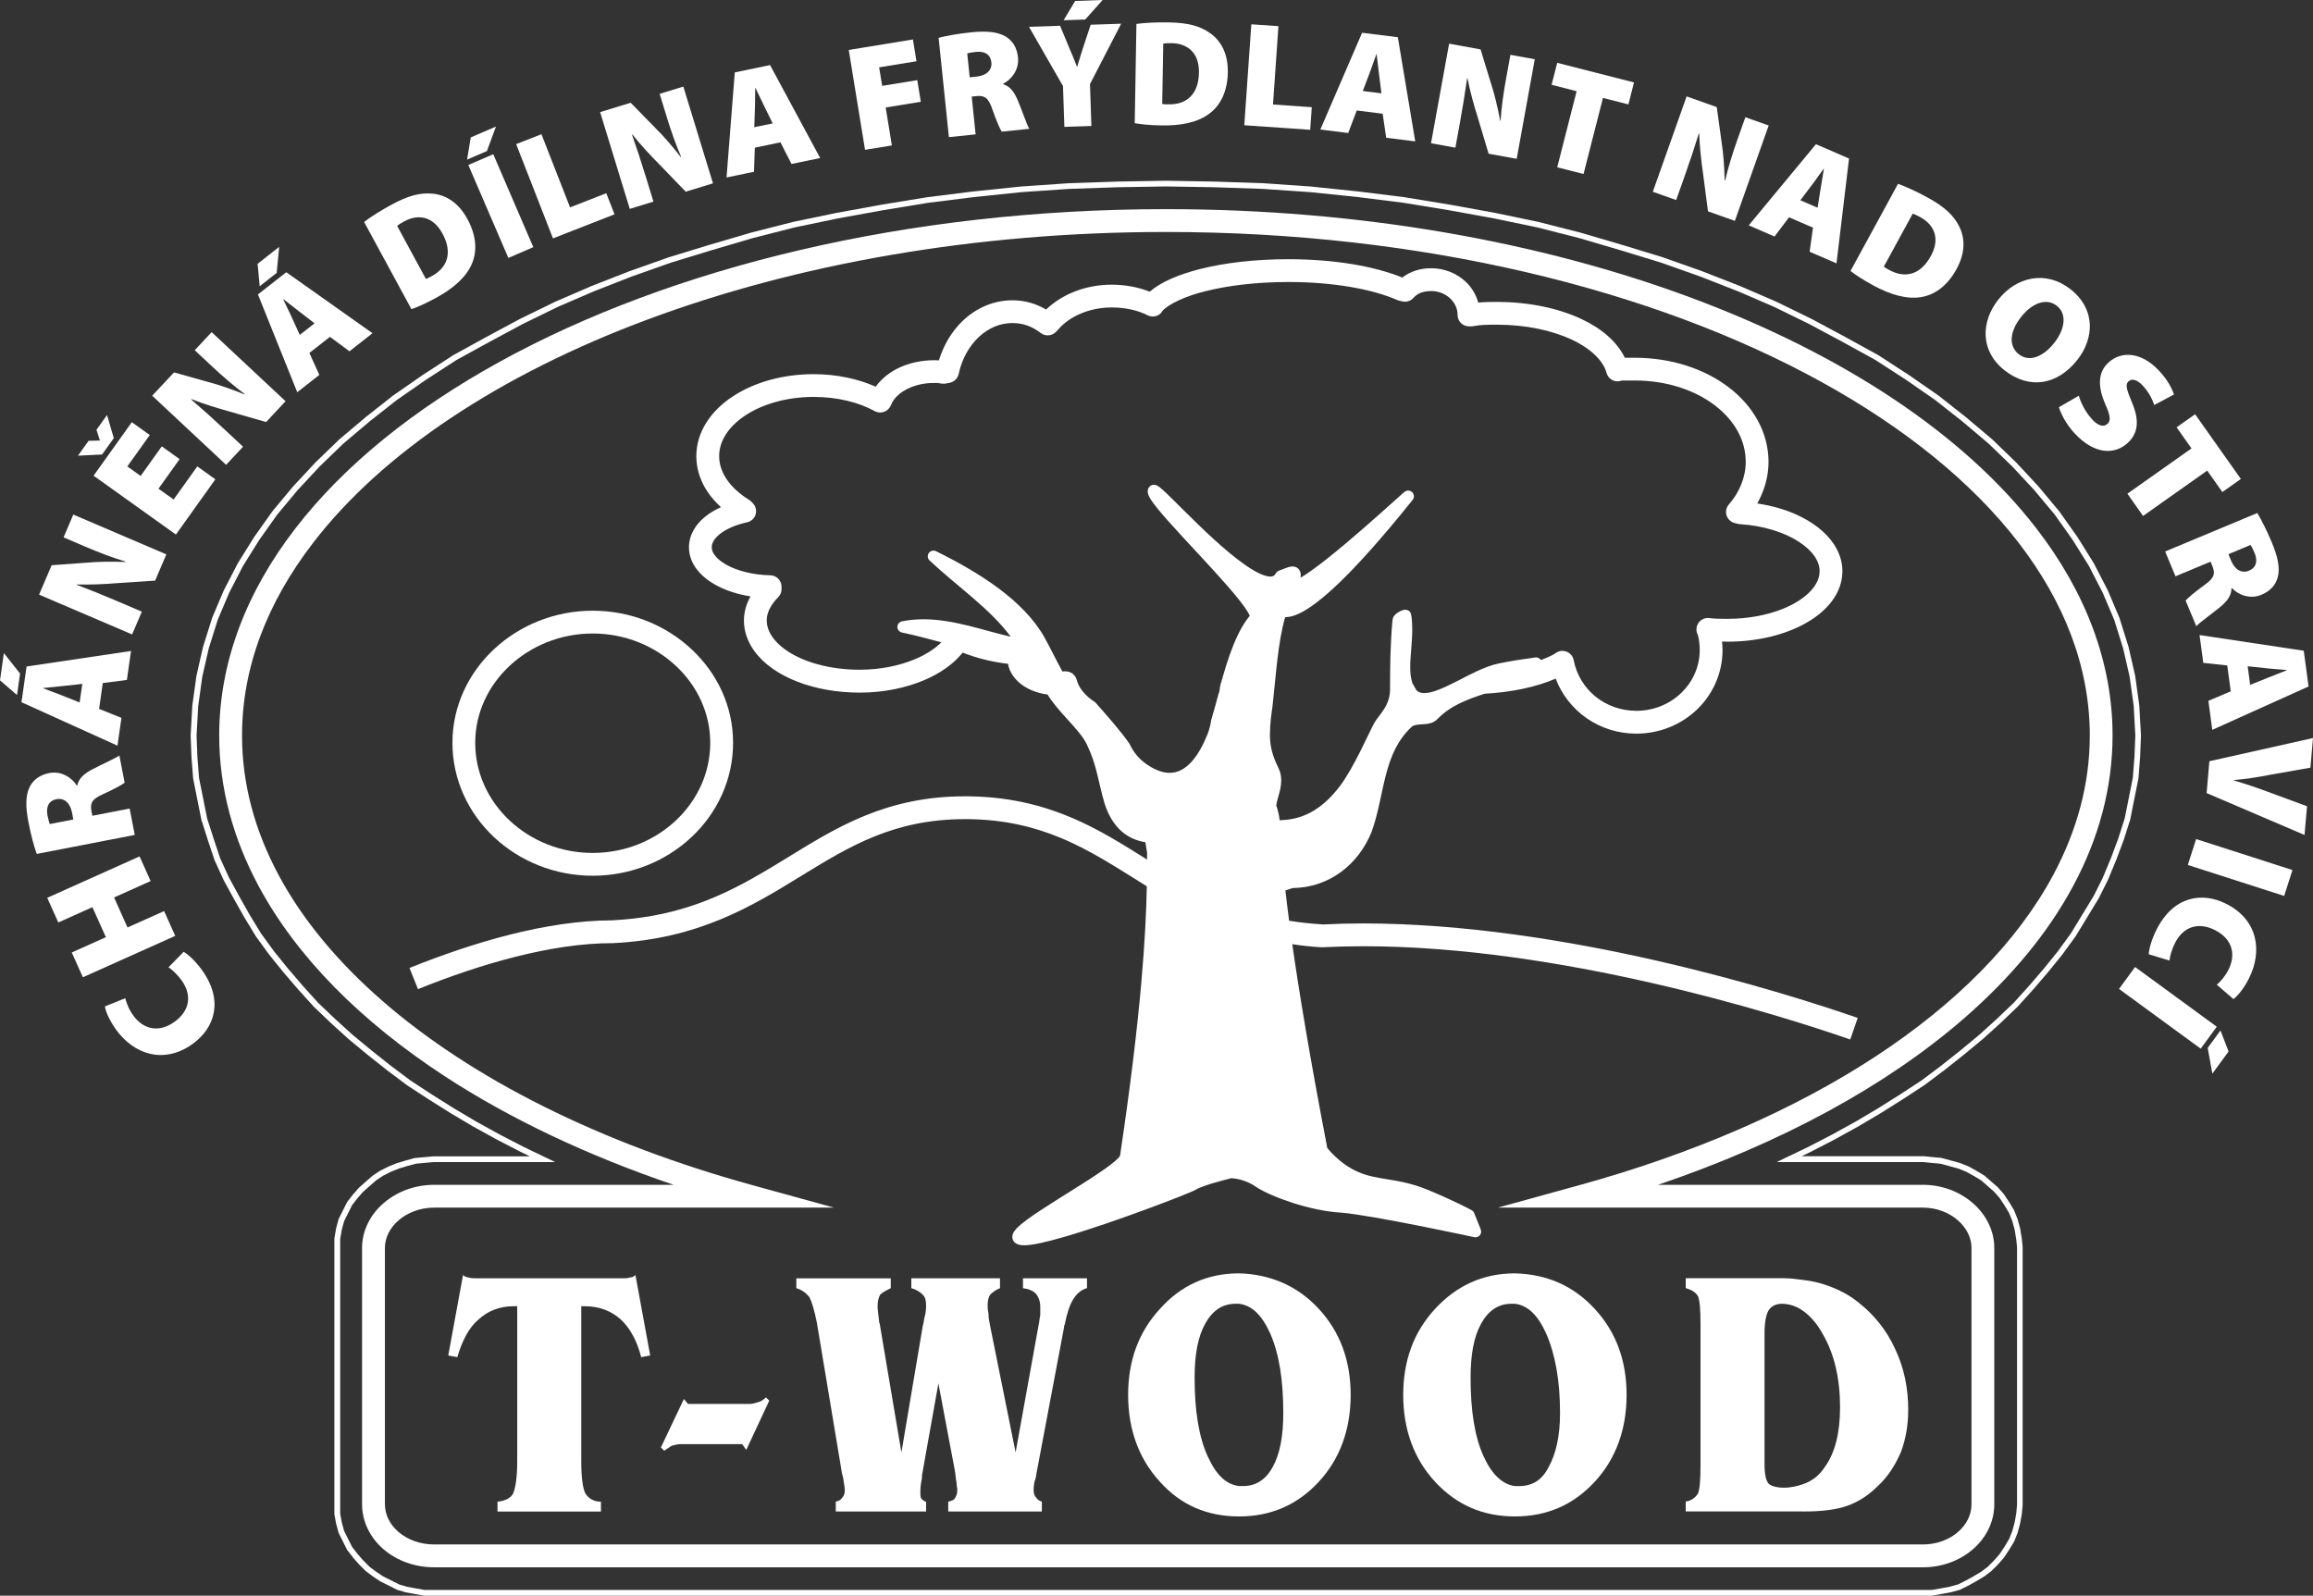 <?xml version="1.0" encoding="UTF-8"?>
<svg id="Vrstva_1" data-name="Vrstva 1" xmlns="http://www.w3.org/2000/svg" viewBox="0 0 942.48 650.18">
  <rect x="0" y="0" width="942.48" height="650.18" fill="#333333" stroke="none"/>
  <defs>
    <style>
      .cls-1 {
        fill: #fff;
      }
    </style>
  </defs>
  <g>
    <path class="cls-1" d="M872.38,299.64l-.68-12.15-1.68-12.14-2.71-11.81-3.71-11.81-4.72-11.14-5.73-11.11-6.73-10.78-7.41-10.43-8.42-10.1-9.08-9.75-9.75-9.41-.03-.02-10.73-9.05-11.08-8.73-12.09-8.39-12.43-8.07-13.43-7.39-13.74-7.37-14.42-7.04-14.77-6.38-15.43-6.04-16.11-5.7-16.43-5.02-17.09-5.02-17.1-4.36-17.77-3.7-18.43-3.35-18.44-3.02-18.77-2.34-19.44-2.02-19.45-1.34-19.78-.67-19.77-.34-19.77.34-19.77.67-19.45,1.34-19.44,2.02-18.77,2.34-18.45,3.02-18.42,3.35-17.77,3.69-17.11,4.36-17.1,5.02-16.42,5.02-16.11,5.7-15.43,6.04-14.76,6.37-14.44,7.05-13.73,7.37-13.43,7.39-12.43,8.07-12.09,8.39-11.08,8.73-10.75,9.07-9.75,9.41-9.08,9.75-8.42,10.1-7.41,10.44-6.73,10.78-5.74,11.11-4.72,11.14-3.71,11.81-2.7,11.81-1.68,12.14-.68,12.15.33,8.77.68,8.79,1.68,8.43,1.69,8.43,2.69,8.44,2.71,8.1,3.72,8.12,4.04,7.4,4.36,7.72,4.72,7.75,5.4,7.43,5.71,7.06,6.05,7.05,6.4,7.07,7.07,6.75,7.05,6.4,7.73,6.39,8.05,6.38,8.07,6.06,8.74,5.71,9.06,5.7,9.06,5.37,9.74,5.37,9.73,5.03,3.79,1.82h-39.45l-3.73.34-3.68.33h-.1s-3.78,1.05-3.78,1.05h0l-3.36,1.01h-.06s-3.39,1.37-3.39,1.37l-.05.02-3.38,1.69-.07.03-3.07,2.05-.06.04-2.73,2.39-2.67,2.35-.06.05-2.4,2.73-.03.02-2.36,3.04-.08.09-1.72,3.45-1.67,3.34-.05.1-1.04,3.79v.06s-.7,4.07-.7,4.07v.1s-.01,3.44-.01,3.44v108.84l.69,3.79v.05s1.03,3.73,1.03,3.73l.03.11,1.73,3.45,1.67,3.34.05.1,2.42,3.11v.03s2.39,2.71,2.39,2.71l.03.03,2.71,2.7.06.06,2.75,2.06.02.02,3.04,2.02.06.05,3.41,1.71,3.34,1.67.09.05,3.44,1.03.06.02,3.75.68,3.68.67.11.02h614.51l3.79-.69,3.68-.68h.05s3.73-1.02,3.73-1.02l.1-.03,3.45-1.73h.02s3.04-1.7,3.04-1.7h.02s3.36-2.03,3.36-2.03l.04-.03,2.72-2.05.07-.05,2.74-2.73.03-.03,2.36-2.71.05-.06,2.05-3.07v-.03s2.04-3.35,2.04-3.35l.05-.09,1.37-3.43.02-.06,1.02-3.75v-.05s.69-3.73.69-3.73v-.06s.36-3.74.36-3.74v-105.23l-.35-3.4v-.04l-.68-4.05v-.06s-1.03-3.74-1.03-3.74l-.02-.07-1.36-3.41-.03-.09-2.06-3.43h-.01s-2.02-3.05-2.02-3.05l-.04-.07-2.4-2.73-.04-.06-2.73-2.39-2.68-2.34-.07-.07-3.44-2.06h-.01s-3.03-1.7-3.03-1.7l-.07-.03-3.41-1.36-.06-.03-3.74-1.02-3.69-1.01-.09-.04-3.79-.34h0l-3.33-.34h-49.89l3.77-1.81h.01s9.73-5.04,9.73-5.04l9.73-5.38,9.06-5.36,9.05-5.7,8.74-5.71,8.07-6.06,8.05-6.38,7.73-6.39,7.07-6.4,7.06-6.75,6.39-7.07,6.05-7.05,5.72-7.06,5.41-7.43,4.71-7.73,4.71-7.74,3.72-7.43,3.37-8.09,3.04-8.08,2.71-8.46,1.68-8.43,1.69-8.43.68-8.79.34-8.76ZM869.74,308.29l-.67,8.61-1.66,8.3-1.66,8.29-2.65,8.28-2.99,7.98-3.32,7.97-3.64,7.28-4.66,7.66-4.66,7.65-5.31,7.3-5.65,6.99-6.01,7-6.31,6.99-6.99,6.66-7,6.34-7.66,6.35-8.01,6.35-7.99,5.99-8.66,5.66-9.01,5.67-9.01,5.34-9.67,5.33-9.67,5.01-12.95,6.22h59.92l3.29.33h0l3.58.33,3.58.98,3.63.99,3.21,1.28,2.94,1.63,3.23,1.94,2.6,2.28,2.61,2.29,2.25,2.55,1.95,2.93,1.94,3.24,1.28,3.2.97,3.56.65,3.93.33,3.25v104.95l-.33,3.57-.65,3.59-.97,3.57-1.28,3.2-1.95,3.24-1.94,2.92-2.27,2.59-2.59,2.59-2.56,1.92-3.27,1.97-2.98,1.65-3.22,1.61-3.51.96-3.64.66-3.57.65H173.03l-3.57-.65-3.62-.66-3.19-.96-3.25-1.63-3.28-1.64-2.93-1.95-2.58-1.94-2.59-2.59-2.3-2.63-2.25-2.89-1.62-3.24-1.62-3.24-.96-3.52-.65-3.53v-111.89l.65-3.86.96-3.51,1.62-3.24,1.62-3.24,2.25-2.9,2.27-2.59,2.62-2.29,2.62-2.3,2.88-1.92,3.24-1.63,3.25-1.3,3.29-.99,3.56-.97,3.59-.33,3.63-.33h49.56l-12.95-6.22-9.67-5.01-9.67-5.33-9-5.34-9.01-5.67-8.66-5.66-7.99-5.99-8.01-6.35-7.67-6.35-7-6.34-6.99-6.66-6.31-6.99-6-7-5.66-6.99-5.31-7.3-4.65-7.64-4.33-7.67-3.99-7.32-3.64-7.93-2.65-7.96-2.66-8.29-1.66-8.29-1.66-8.3-.66-8.61-.33-8.62.66-11.95,1.66-11.95,2.65-11.62,3.65-11.62,4.64-10.95,5.64-10.96,6.65-10.64,7.31-10.31,8.32-9.97,8.99-9.66,9.66-9.32,10.66-9,11-8.67,12-8.33,12.33-7.99,13.34-7.34,13.69-7.35,14.34-7.01,14.68-6.33,15.35-6.01,16.02-5.67,16.37-5,17.04-5.02,17.01-4.34,17.7-3.68,18.37-3.34,18.37-3.01,18.71-2.34,19.37-2.01,19.37-1.32,19.71-.67,19.72-.33,19.72.33,19.71.67,19.37,1.32,19.37,2.01,18.71,2.34,18.37,3.01,18.38,3.34,17.69,3.67,17.01,4.34,17.03,5.01,16.38,5.01,16.01,5.67,15.35,6.01,14.68,6.33,14.33,7.01,13.7,7.34,13.34,7.34,12.34,7.99,12.01,8.33,11,8.67,10.65,8.99,9.66,9.33,9,9.66,8.32,9.97,7.31,10.31,6.65,10.64,5.64,10.96,4.65,10.95,3.64,11.62,2.66,11.62,1.66,11.95.66,11.95-.34,8.62Z"/>
    <path class="cls-1" d="M689.46,121.45c-61.43-22.89-135.2-36.23-214.39-36.23-105.6.01-201.54,23.71-271.46,62.18-34.96,19.25-63.44,42.21-83.27,67.94-19.84,25.7-31.02,54.29-31.02,84.32,0,21.31,5.63,41.93,16,61.26,15.55,29.01,41.69,55.21,75.67,77.46,26.69,17.44,58.27,32.43,93.5,44.39h-97.56c-7.96,0-15.21,2.81-20.55,7.4-5.34,4.57-8.85,11.1-8.85,18.32v104.4c0,7.34,3.5,13.93,8.87,18.48,5.37,4.56,12.61,7.24,20.53,7.25h606.62c7.78,0,14.94-2.71,20.26-7.27,5.31-4.54,8.83-11.11,8.81-18.45v-104.4c0-7.23-3.51-13.74-8.8-18.32-5.29-4.59-12.45-7.41-20.27-7.41h-107.96c50.2-17.03,92.98-40.22,124.81-67.92,18.96-16.5,34.04-34.58,44.4-53.93,10.38-19.33,16.01-39.95,16.01-61.26,0-30.03-11.18-58.62-31.02-84.32-29.77-38.58-78.92-70.98-140.34-93.89ZM836.63,356.52c-14.59,27.23-39.54,52.45-72.57,74.07-33.01,21.59-74.05,39.52-120.59,52.34l-33.14,9.13h173.23c5.56,0,10.61,2.03,14.18,5.14,3.58,3.12,5.6,7.15,5.59,11.29v104.4c0,4.36-2.02,8.33-5.57,11.4-3.55,3.05-8.6,5.02-14.21,5.02H176.95c-5.8,0-10.93-1.99-14.51-5.04-3.59-3.07-5.59-7.03-5.6-11.39v-104.4c0-4.15,2-8.16,5.62-11.28,3.61-3.1,8.74-5.15,14.49-5.14h162.86l-33.15-9.13c-62.05-17.08-114.32-43.29-150.84-75.1-18.26-15.89-32.59-33.15-42.31-51.3-9.73-18.15-14.89-37.19-14.89-56.87,0-27.69,10.23-54.19,29.08-78.64,28.23-36.66,75.95-68.41,136.22-90.85,60.26-22.46,133.01-35.66,211.15-35.65,104.19-.01,198.8,23.47,266.98,61.03,34.1,18.77,61.55,41.03,80.39,65.48,18.84,24.45,29.08,50.95,29.09,78.63,0,19.67-5.17,38.7-14.9,56.86Z"/>
    <path class="cls-1" d="M734.71,615.88c7.36,0,13.39-.67,18.07-2.35,4.68-1.67,8.7-4.35,12.38-8.03,4.02-3.68,7.02-8.36,9.36-13.72,2.02-5.35,3.02-11.04,3.02-17.4,0-8.71-1.67-17.07-5.35-24.77-3.34-7.36-8.36-13.72-14.72-18.74-4.02-3.34-8.7-5.68-13.72-7.35-3.01-1.01-6.02-1.68-9.36-2.02-2.35-.33-5.02-.67-7.7-.67h-39.81v4.02c2.35.67,4.02,1.67,5.02,3.35.68,1.66,1.01,5.34,1.01,11.37v57.54c0,6.03-.33,9.7-1.01,11.38-1.01,1.67-2.68,3.01-5.02,3.34v4.02h47.84ZM720.66,604.51c-1.01-1.01-1.67-3.68-1.67-8.03v-52.86c0-5.02.67-8.03,1.67-9.7,1.01-1.67,3.02-2.68,5.35-2.68,3.02,0,6.03,1.01,8.37,2.68,3.01,2.01,6.02,5.35,8.36,9.7,4.68,8.03,7.03,18.06,7.03,29.78,0,10.38-2.02,18.4-6.03,24.09-2.34,3.68-5.35,6.02-9.36,7.36-2.01.67-4.69,1.33-7.37,1.33-3.01,0-5.35-.66-6.36-1.67Z"/>
    <path class="cls-1" d="M571.77,568.37c0,14.05,4.35,26.1,13.05,35.47,8.69,9.37,19.4,14.05,32.46,14.05s23.75-4.69,32.46-14.05c8.69-9.37,13.05-21.42,13.05-35.47s-4.35-25.76-13.05-35.13c-8.71-9.37-19.4-14.05-32.46-14.39-13.06,0-23.76,5.02-32.46,14.39-8.71,9.37-13.05,21.08-13.05,35.13ZM603.55,539.26c3.01-5.35,7.03-8.03,12.38-8.03h1.34c5.35.67,9.37,4.69,12.71,12.05,3.68,8.36,5.69,19.08,5.69,32.46,0,9.37-1.67,16.73-4.68,22.08-2.69,5.35-6.69,7.7-12.05,7.7h-1.66c-5.02-.67-9.38-4.68-12.72-12.04-3.68-8.03-5.34-18.74-5.34-32.13,0-9.36,1.32-16.73,4.34-22.08Z"/>
    <path class="cls-1" d="M308.77,571.38c-1,.33-2.33.67-3.34.67h-25.09l-1.67-2.01-9.37,19.74,1.34,1.34c1.01-.68,2.01-1.34,3.01-2.01,1.33-.34,2.34-.68,3.67-.68h25.09l1.67,2.35,9.37-20.07-1.34-1.34c-1,1.01-2,1.67-3.35,2.01Z"/>
    <path class="cls-1" d="M256.59,520.53c-.67.33-2.01.33-3.35.33h-58.88c-1.34,0-2.35,0-3.34-.33-.68,0-1.68-.34-2.35-1.01l-6.02,32.79,3.68.68c2.01-6.69,4.69-12.05,8.7-15.39,3.68-3.34,8.36-5.35,14.05-5.35h1.67v63.24c0,6.36-.67,10.7-1.67,13.05-1.01,2-3.35,3.01-6.36,3.34v4.02h42.15v-4.02c-3.01,0-5.02-1.34-6.35-3.34-1.01-2.01-1.67-6.36-1.67-13.05v-63.24h1.67c5.69,0,10.71,2.01,14.38,5.35,3.68,3.34,6.69,8.7,8.36,15.39l3.68-.68-6.02-32.79c-.67.66-1.34,1.01-2.34,1.01Z"/>
    <path class="cls-1" d="M504.85,518.85c-13.05,0-23.76,5.02-32.13,14.39-8.7,9.37-13.04,21.08-13.04,35.13s4.35,26.1,13.04,35.47c8.37,9.37,19.08,14.05,32.13,14.05s23.75-4.69,32.46-14.05c8.69-9.37,13.05-21.42,13.05-35.47s-4.36-25.76-13.05-35.13c-8.7-9.37-19.74-14.05-32.46-14.39ZM518.57,597.81c-3.01,5.36-7.02,7.7-12.05,7.7h-1.67c-5.35-.67-9.37-4.68-12.72-12.04-3.68-8.03-5.36-18.74-5.36-32.13,0-9.36,1.34-16.72,4.36-22.08,3.01-5.35,7.02-8.03,12.38-8.03h1.33c5.35.67,9.37,4.69,12.71,12.05,3.68,8.36,5.35,19.08,5.35,32.46,0,9.37-1.34,16.73-4.35,22.08Z"/>
    <path class="cls-1" d="M416.85,524.88c2.34.33,4.02,1.01,5.35,2.35,1.01,1.34,1.68,3.01,1.68,5.34v3.36c-.35,1.33-.35,2.67-.68,4.01l-9.37,51.86-10.38-51.53c-.34-1.68-.67-3.35-.67-5.02-.34-1.68-.34-2.69-.34-3.34,0-2.01.34-3.35,1.01-4.35,1.01-1.01,2.34-2.01,4.02-2.68v-4.02h-36.14v4.02c2.34.67,3.68,1.67,4.68,2.68,1.01,1.01,1.34,2.35,1.34,4.35,0,1,0,2.67-.67,5.02-.33,1.34-.33,2.35-.68,3.35l-8.7,51.53-8.69-51.53c0-.34,0-.68-.34-1.34-.33-3.01-.67-5.35-.67-6.69,0-2.01.34-3.34,1.01-4.68,1-1.01,2.34-1.67,4.35-2.68v-4.02h-38.48v4.02c2.35.67,4.02,2.01,5.36,3.68,1.01,2.01,2,5.35,3.01,10.37l10.04,60.22c0,.67.34,1.67.67,3.01.34,2.35.67,4.02.67,5.02,0,1.34-.33,2.34-1.01,3.01-.67,1.01-1.34,1.33-2.67,1.67v4.02h36.8v-4.02c-.67,0-1.34-.67-2.01-1.34-.33-.66-.33-1.67-.33-3.01,0-.34,0-2.02.67-5.36v-1l6.69-37.48,6.69,35.47c.33,1.67.33,3.35.67,4.69,0,1.33.34,2.34.34,3.34,0,1.34-.34,2.34-1.01,3.34-.34.68-1.34,1.01-2.68,1.34v4.02h38.14v-4.02c-1.01-.34-1.67-.67-2.34-1.67-.67-.68-1-1.67-1-3.01,0-.33,0-1.68.33-3.34.33-1.01.67-2.01.67-2.68l11.37-60.23c0-.33,0-.66.33-1.34,1.67-8.69,4.35-13.39,9.04-14.72v-4.02h-26.09v4.02h0Z"/>
    <path class="cls-1" d="M241.53,356.83c15.58,0,29.85-5.99,40.24-15.73,10.39-9.73,16.94-23.36,16.94-38.43s-6.57-28.47-16.95-38.15c-10.39-9.71-24.64-15.68-40.23-15.68s-29.84,5.97-40.23,15.68c-10.38,9.68-16.95,23.22-16.94,38.15,0,15.08,6.55,28.7,16.93,38.43,10.39,9.74,24.66,15.73,40.24,15.73ZM207.64,271.31c8.68-8.12,20.69-13.18,33.88-13.18s25.19,5.07,33.88,13.18c8.68,8.12,13.99,19.19,14,31.36,0,12.35-5.33,23.49-14.01,31.65-8.68,8.15-20.68,13.22-33.87,13.22s-25.19-5.06-33.88-13.22c-8.68-8.16-14-19.3-14-31.65,0-12.17,5.31-23.23,14-31.36Z"/>
    <polygon class="cls-1" points="704.45 205.58 704.46 205.57 704.42 205.62 704.45 205.58"/>
    <polygon class="cls-1" points="304.42 212.84 304.42 212.84 304.42 212.85 304.42 212.85 304.42 212.85 304.42 212.84"/>
    <polygon class="cls-1" points="304.42 212.84 304.42 212.84 304.42 212.85 304.42 212.85 304.42 212.85 304.42 212.84"/>
    <polygon class="cls-1" points="704.46 205.57 704.46 205.57 704.45 205.58 704.46 205.57"/>
    <polygon class="cls-1" points="704.46 205.57 704.46 205.57 704.45 205.58 704.46 205.57"/>
    <path class="cls-1" d="M538.78,376.64c-4.78-.27-9.26-.79-13.51-1.48-.61-4.65-1.11-8.74-1.51-12.34l2.92-.97c15.21-.17,26.96-9.87,32.18-22.85l.03-.07c2.78-7.68,3.87-15.7,5.8-23.09,1.92-7.41,4.61-14.08,10.35-19.52l.04-.05c.4-.39.85-.63,1.55-.81,1.03-.27,2.5-.28,4.12-.42.81-.08,1.67-.2,2.58-.52.85-.3,1.75-.83,2.48-1.63h.01c5.2-5.35,11.92-7.86,19.13-10.22,11.11-.62,21.16-2.77,28.94-6.16,5.01,13.2,17.79,22.42,32.87,22.42h.03c9.59,0,18.35-3.74,24.72-9.86,6.34-6.1,10.34-14.63,10.37-24.1h0v-.06s0-.06,0-.06h0c0-1.18-.09-2.33-.21-3.44.75.01,1.52.05,2.25.05h0c12.26-.01,23.5-2.8,32.03-7.63,4.27-2.43,7.88-5.39,10.52-8.92,2.62-3.51,4.25-7.67,4.26-12.13h0v-.03h0v-.02h0v-.02c0-4.06-1.38-7.89-3.64-11.21h0c-3.39-4.97-8.7-8.91-15.12-11.83-4.73-2.14-10.14-3.64-15.94-4.53,2.9-5.15,4.58-10.96,4.59-16.91h0c0-12.23-6.46-23.05-16.34-30.51-9.92-7.5-23.34-11.94-38.15-11.95h-4.07c-3.27-6.75-9.66-12.01-17.67-15.78-9.51-4.45-21.49-6.97-34.48-6.97h0c-2.31,0-4.89.02-7.56.27-.95-3.31-2.73-6.29-5.21-8.58-3.66-3.38-8.63-5.41-13.99-5.41h-.1c-4.23,0-8.32,1.22-11.65,3.79-11.53-4.67-27.73-7.46-46.47-7.47-13.39,0-25.76,1.44-35.89,3.99h-.02.01c-8.69,2.23-15.72,5.12-20.55,9.23-4.63-1.79-9.82-2.84-15.49-2.84h0c-10.69.01-20.23,3.9-26.73,10.12-4.15-2.41-8.74-3.77-13.69-3.76h-.1c-7.64,0-14.63,3.15-20.01,8.2-4.55,4.26-7.92,9.92-9.89,16.28-.63-.04-1.22-.06-1.78-.06h-.07c-10.12.02-18.98,3.98-23.89,10.78-7.34-3.22-15.93-5.09-25.29-5.1-12.71.01-24.32,3.36-33.06,9.14-8.69,5.73-14.74,14.27-14.75,24.28h0c0,5.39,1.78,10.43,4.74,14.75,1.49,2.19,3.3,4.18,5.31,6.02-2.32,1.06-4.45,2.29-6.29,3.76-3.91,3.09-6.75,7.47-6.76,12.62h0c0,3.35,1.25,6.43,3.19,8.95,2.9,3.78,7.23,6.54,12.31,8.51h0c2.94,1.14,6.17,1.98,9.59,2.52-1.65,2.95-2.69,6.24-2.69,9.8v.03c0,4.5,1.58,8.74,4.18,12.35,3.91,5.41,10.01,9.58,17.38,12.49,7.39,2.9,16.14,4.53,25.59,4.54,9.64,0,18.65-1.86,26.22-5.04h0c6.55-2.78,12-6.57,15.78-11.27,5.47,2.17,11.76,3.8,18.44,4.57.68,3.8,3.19,6.88,6.25,8.94,2.77,1.87,6.16,3.09,9.87,3.57,2.22,3.6,5.21,6.92,8.12,10.12,3.35,3.66,6.48,7.2,7.9,10.23h0c4.17,8.65,4.48,14.75,7.23,24.09l.02.05c1.43,4.47,3.62,8.28,6.72,11.09,2.67,2.43,6.03,3.99,9.88,4.62l.69,4.19v2.87c-5.02-3.16-10.06-6.33-15.33-9.33-15.61-8.92-33.34-16.22-57.59-16.45-.44,0-.89,0-1.32,0-15.82,0-28.88,3.09-40.41,7.77-17.3,7.02-31.11,17.33-46.56,25.9-15.47,8.59-32.5,15.64-56.86,16.87-26.73.08-56.47,8.95-82.48,19.4l3.47,8.63c25.45-10.27,54.51-18.77,79.24-18.74h.23c34.67-1.68,56.5-14.98,76.36-27.2,9.96-6.11,19.49-11.96,30.09-16.25,10.61-4.27,22.31-7.07,36.92-7.08h1.22c14.97.17,26.9,3.13,37.65,7.57,12.52,5.17,23.47,12.48,35.26,19.8-.37,19.09-2.17,51.41-10.91,109.79-.1.26-.94,1.27-2.26,2.37-4.68,3.98-14.91,10.2-23.88,15.85-4.49,2.84-8.69,5.54-11.83,7.87-1.58,1.16-2.89,2.23-3.9,3.24-.51.52-.94,1.01-1.3,1.57-.35.56-.7,1.21-.72,2.19-.01.65.24,1.43.7,1.96.42.5.91.78,1.36.96h0s.04.01.06.02c.02.01.05.03.07.04h0c.88.34,1.7.4,2.6.42,3.59-.03,9.21-1.38,16.15-3.36,10.32-2.99,23.22-7.47,33.78-11.37,5.29-1.95,9.99-3.75,13.5-5.14,1.76-.7,3.21-1.3,4.31-1.76.54-.23,1-.43,1.37-.6l.95-.48.05-.03c.39-.29,1.68-.86,3.17-1.38,2.27-.82,5.17-1.65,7.47-2.27,1.73-.47,3.12-.82,3.71-.96,1.04.05,5.77.48,10.13,3.58l.07.06c3.17,2.04,8.51,4.39,14.77,6.41,6.23,2,13.29,3.63,19.76,3.99,6.09.47,19.78,2.98,31.78,5.36,6.01,1.19,11.63,2.35,15.75,3.21,4.1.87,6.71,1.42,6.71,1.43.85.17,1.71-.12,2.26-.78.56-.66.7-1.57.39-2.36l-2.68-6.69c-.2-.5-.56-.92-1.04-1.17-.06-.03-6.82-3.76-18.31-8.48h-.02c-6.08-2.44-11.09-3.32-15.5-4.03-4.43-.71-8.19-1.28-12.23-2.99-3.99-1.68-7.31-4.27-9.59-6.44-1.15-1.09-2.03-2.06-2.62-2.76l-.56-.69c-7.23-37.68-11.56-64.13-14.25-82.99,3.78.56,7.66,1.02,11.82,1.25h.24s.24,0,.24,0c5.49-.28,11.05-.42,16.64-.42,79.44-.03,167.13,27.12,198.42,38l3.04-8.79c-31.85-11.03-120-38.47-201.46-38.5-5.63,0-11.21.14-16.75.42ZM447.05,301.32h0s0,0,0,0ZM521.45,334.28c-.28-2.06-.67-3.89-1.35-5.92l-.02-.26c-.03-.61.38-2.12.9-3.87.5-1.78,1.08-3.9,1.08-6.25,0-1.58-.27-3.28-1.07-4.92l-.02-.06c-2.57-5.17-3.5-8.96-3.52-13.8,0-.16.01-.33.02-.49,0,0,.01,0,.02,0-.01-3.67.61-8.26,1.01-10.84,1.42-12.58,2.18-26.14,5.17-36.41.06,0,.11,0,.17,0,1.39,0,3.22-.36,5.63-1.51,7.2-3.48,20.21-13.93,46.11-46.22h0s.16-.24.16-.24l.16-.29c.06-.16.2-.36.22-.98.02-.43-.17-1.19-.75-1.71-.57-.52-1.21-.62-1.58-.62-.54.02-.72.12-.88.17-.49.22-.46.26-.57.32l-.91.78c-2.93,2.58-12.84,11.66-22.89,20.12-5.02,4.23-10.06,8.28-14.23,11.24-1.63,1.16-3.11,2.13-4.39,2.89.06-.36.1-.7.11-1.05,0-.75-.16-1.7-.89-2.52-.75-.83-1.79-1.04-2.47-1.02-1.2.03-2.03.39-2.94.71-.88.34-1.77.72-2.56.99-.56.19-1.03.59-1.31,1.1-.3.57-.59.83-.9,1.02-.32.17-.72.3-1.34.3-1.07,0-2.73-.44-4.67-1.39-6.88-3.28-16.83-12.15-25.06-20.16-4.13-4-7.88-7.8-10.75-10.61-1.44-1.42-2.65-2.58-3.63-3.44-.49-.42-.91-.78-1.33-1.07l-.69-.42c-.28-.12-.59-.3-1.3-.33-.34,0-.81.08-1.28.36-.4.23-.69.6-.88.95h-.02s-.03.06-.05.1c-.01.03-.04.07-.06.09h.02c-.19.43-.27.86-.27,1.19.04,1.09.38,1.7.75,2.43.72,1.32,1.85,2.84,3.32,4.66,5.16,6.33,14.67,16.22,22.92,25.28,4.12,4.52,7.92,8.83,10.64,12.31,1.35,1.73,2.44,3.26,3.14,4.44.35.59.6,1.09.75,1.45l.06.16c-3.6,4.31-6.2,10.38-8.16,15.88-1.02,2.91-1.85,5.64-2.49,7.84-.49,2.07-1.06,4.31-1.65,6.55-.05.34-.1.64-.18,1.04-.03-.01-.06-.01-.09-.03-1.18,4.45-2.43,8.79-3.24,11.57.21-.13-.62,3.48-1.4,5.42-1.7,4.25-3.89,8.32-6.5,11.18-2.63,2.88-5.48,4.49-8.91,4.51-2.11,0-4.56-.63-7.44-2.25h0c-4.93-2.8-7.34-6.22-8.94-9.59-2.98-4.49-10.24-12.76-13.96-16.91-4.18-2.66-6.73-5.94-7.52-9.1h0c-.54-2.06-2.38-3.5-4.5-3.5h-.68c-.25,0-.45.03-.67.05-2.63-4.81-5.04-9.79-7.33-13.92h0c-8.54-15.2-26.96-26.61-44.17-35.09-1.03-.51-2.27-.18-2.94.76-.66.95-.52,2.22.31,3.02,11.2,10.54,24.64,19.59,33.07,31.07-11.32-2.59-23.05-7.07-35.49-7.11-2.91,0-5.85.25-8.82.85-1.08.22-1.86,1.16-1.86,2.27s.77,2.06,1.86,2.28c5.43,1.12,10.68,2.56,16.07,3.99-2.56,2.54-6.21,4.97-10.71,6.85h0c-6.31,2.67-14.18,4.32-22.6,4.32h-.06c-11.13,0-21.03-2.64-27.76-6.6-3.38-1.97-5.96-4.27-7.61-6.57-1.66-2.33-2.41-4.58-2.43-6.95h0c0-3.07,1.55-6.3,4.67-9.42.87-.88,1.36-2.05,1.36-3.29v-1c0-2.53-2.02-4.59-4.55-4.65h0c-7.19-.14-13.67-1.88-17.94-4.3h0c-2.14-1.19-3.74-2.56-4.67-3.8h0c-.96-1.28-1.28-2.27-1.28-3.32,0-1.56.8-3.35,3.28-5.37,2.4-1.95,6.33-3.77,11.13-4.81h0s0,0,0,0h.04s-.03,0-.03,0c1.66-.37,2.98-1.6,3.46-3.22.12-.43.19-.88.19-1.31,0-1.21-.48-2.4-1.35-3.28l-.67-.68-.09-.09-.54-.42-.11-.08-.12-.08c-3.89-2.4-6.99-5.25-9.05-8.28-2.06-3.05-3.11-6.18-3.12-9.52h0c0-6.05,3.63-11.87,10.6-16.54,6.89-4.58,16.85-7.59,27.88-7.58h.06c9.66,0,18.3,2.2,24.86,5.79l-.07-.04.07.04c.69.38,1.46.56,2.23.56.47,0,.94-.07,1.39-.21,1.21-.39,2.2-1.23,2.77-2.36h0s.34-.68.34-.68h0s.04-.09.04-.09l.02-.04v-.05c1.88-4.4,8.47-8.64,17.47-8.61h.04c1.41,0,1.77,0,2.57.2l.24.07,1.27.03h.26s1.92-.37,1.92-.37c1.82-.36,3.24-1.77,3.63-3.58,1.31-6.15,4.32-11.42,8.21-15.07,3.92-3.66,8.6-5.68,13.68-5.69,4.39.04,7.85,1.25,11.56,4.06h0c.84.64,1.84.96,2.83.96,1.19,0,2.39-.46,3.29-1.36l.68-.67.03-.03.16-.18.04-.04.04-.04c4.26-5.12,12.41-9.07,21.83-9.05h.04c5.7,0,10.68,1.2,14.64,3.19.66.32,1.37.49,2.08.49.85,0,1.7-.23,2.44-.69.77-.48,1.26-1.12,1.58-1.73,2.55-2.61,8.94-5.82,17.56-7.92h.01,0c9.18-2.31,20.9-3.71,33.59-3.71h.12c18.52-.01,34.44,3,44.22,7.31l.09.03.45.16.1.03,1.44.36,1.13.14c1.31,0,2.58-.56,3.47-1.57h0c1.75-1.88,3.76-2.72,7.25-2.78,2.99,0,5.73,1.15,7.66,2.94,1.95,1.83,3.06,4.15,3.07,6.8,0,1.24.49,2.4,1.35,3.28.88.88,2.05,1.36,3.29,1.37h1.12l.56-.07h.11s.12-.03.12-.03c2.53-.52,5.74-.58,8.87-.58h.62c11.75,0,22.52,2.33,30.49,6.09,8.04,3.74,12.95,8.86,14.17,13.57h0c.35,1.24,1.17,2.28,2.29,2.88h-.01s.02,0,.02,0c.68.36,1.43.54,2.19.54.5,0,1-.08,1.47-.24l.28-.1h5.3c12.94,0,24.45,3.93,32.51,10.06,8.1,6.17,12.66,14.25,12.67,23.11v.03c.01,6.07-2.55,12.43-6.87,17.31h0,0-.01c-.75.86-1.15,1.96-1.15,3.07,0,.46.07.93.22,1.38.48,1.54,1.73,2.73,3.31,3.12l1.34.34.1.02.52.08.1.02h.1c9.67.61,18.19,3.4,23.95,7.14h0c2.88,1.86,5.08,3.94,6.46,5.99h0c1.41,2.08,2.02,4.02,2.03,5.99-.01,2.24-.75,4.38-2.42,6.64-2.46,3.35-7.13,6.68-13.27,9.02-6.13,2.36-13.69,3.79-21.8,3.79h-.52c-2.48,0-4.81-.04-6.95-.3l-.58-.04c-1.5,0-2.92.73-3.8,1.97-.56.79-.85,1.73-.85,2.68,0,.72.16,1.43.5,2.09l.08.16c.48,1.78.76,3.94.76,6.09v.03c0,6.87-2.85,12.98-7.5,17.49l-.03.03c-4.68,4.5-11.13,7.28-18.28,7.28-12.89-.02-23.27-8.81-25.55-20.65-.3-1.53-1.33-2.81-2.77-3.41h0c-.58-.24-1.19-.37-1.8-.37-.91,0-1.8.27-2.58.79l-.82.54c-1.54.86-3.35,1.67-5.38,2.43-.49-.76-1.34-1.19-2.25-1.07-5.05.67-9.46,1.35-14.54,2.37h0c-3.08.58-6.25,1.82-9.4,3.29h-.16v.08c-2.43,1.13-4.85,2.39-7.21,3.61-2.74,1.4-5.4,2.73-7.8,3.67-2.4.96-4.55,1.51-6.14,1.5-1.02,0-1.8-.2-2.45-.56-.27-.16-.53-.37-.79-.62l-1.62-2.84c-.63-1.84-.89-4.04-.89-6.55-.01-4.58.82-9.98.82-15.44,0-1.98-.11-3.97-.43-5.96h-.07s-.26-.9-.26-.9c-.39-.61-.95-.88-1.29-.98l-.76-.12c-.49.01-.69.08-.92.14-.75.23-1.47.58-2.27,1.1-.38.27-.78.56-1.16.99-.32.39-.77.96-.86,1.94h-.02c-.88,9.42-.99,18.53-1,27.56.26,7.36-4.45,10.94-6.4,14.36-1.94,3.43-8.3,18.27-14.17,25.95-6.05,7.85-13.36,13.35-23.69,13.69-.26,0-.51.05-.74.13Z"/>
    <path class="cls-1" d="M447.05,301.32h0s0,0,0,0Z"/>
    <path class="cls-1" d="M447.05,301.32h0s0,0,0,0Z"/>
    <path class="cls-1" d="M447.05,301.32h0s0,0,0,0Z"/>
    <path class="cls-1" d="M497.2,279.58c-.05.33-.14.93-.27,1.65.59-2.24,1.17-4.49,1.65-6.55-.63,2.19-1.09,3.89-1.3,4.49l-.09.41Z"/>
    <path class="cls-1" d="M497.2,279.58c-.05.33-.14.93-.27,1.65.59-2.24,1.17-4.49,1.65-6.55-.63,2.19-1.09,3.89-1.3,4.49l-.09.41Z"/>
  </g>
  <g>
    <path class="cls-1" d="M78.51,425.34c8.9-6.4,12.78-17.55,3.79-30.07-2.89-4.02-5.94-6.58-7.47-7.44l-6.16,6.31c1.55,1,3.74,3.11,5.32,5.3,4.42,6.16,3.25,12.49-2.85,16.89-6.86,4.93-13.1,2.64-16.82-2.53-1.93-2.68-2.79-5.14-3.27-7.06l-8.3,3.33c.25,1.93,1.76,5.59,4.54,9.47,7.18,9.99,19.4,14.31,31.23,5.81Z"/>
    <polygon class="cls-1" points="33.77 398.2 71.4 381.33 66.87 371.23 51.96 377.91 46.48 365.68 61.38 359 56.87 348.95 19.25 365.82 23.76 375.87 37.66 369.64 43.14 381.87 29.24 388.1 33.77 398.2"/>
    <path class="cls-1" d="M42.03,323.57c4.75-2.17,7.68-3.8,8.76-4.63l-2.15-11.11c-1.41,1.08-7.04,3.55-10.94,5.61-3.28,1.7-5.59,3.64-6.21,6.56l-.24.05c-1.76-2.96-6.1-6.05-11.14-5.07-3.96.77-6.57,2.77-8.06,5.73-1.68,3.51-1.66,8.12-.46,14.3,1.05,5.4,2.3,9.96,3.38,12.93l39.94-7.74-2.09-10.75-15.19,2.95-.34-1.74c-.65-3.37.09-5.07,4.74-7.09ZM20.28,335.77c-.23-.52-.55-1.58-.95-3.62-.64-3.62.66-5.93,3.72-6.52,3-.58,5.5,1.37,6.29,5.45l.54,2.82-9.6,1.87Z"/>
    <path class="cls-1" d="M8.74,286.12l39.12,17.71,1.63-11.33-9.12-3.65,1.51-10.54,9.82-1.25,1.69-11.81-42.56,6.33-2.08,14.54ZM17.6,280.34c2.51-.26,5.95-.56,8.34-.85l7.6-.83-1.09,7.57-7.01-2.8c-2.22-.93-5.53-2.03-7.86-2.98l.02-.12Z"/>
    <polygon class="cls-1" points="1.58 266.12 0 277.21 6.93 283.2 8.18 274.48 1.58 266.12"/>
    <path class="cls-1" d="M35.27,229.27l-14.22,1.04-5.13,11.98,37.91,16.22,3.97-9.28-9.34-3.99c-6.13-2.62-11.92-4.97-17.13-6.93l.07-.17c5.38.18,11.5-.13,16.47-.54l15.34-1.02,4.57-10.69-37.91-16.22-3.97,9.28,8.94,3.83c5.68,2.43,11.06,4.46,16.31,6.05l-.07.17c-5.17-.22-11.17-.19-15.82.29Z"/>
    <polygon class="cls-1" points="36.11 179.61 31.77 185.68 41.6 185.19 46.37 178.52 43.61 169.11 39.31 175.13 40.68 179.41 40.61 179.51 36.11 179.61"/>
    <polygon class="cls-1" points="53.71 172.03 38.13 193.83 71.68 217.81 87.75 195.3 80.39 190.04 70.75 203.53 64.58 199.13 73.19 187.08 65.92 181.88 57.31 193.93 51.88 190.05 61.03 177.26 53.71 172.03"/>
    <path class="cls-1" d="M84.64,155.6l-13.72-3.87-8.9,9.51,30.12,28.16,6.89-7.38-7.42-6.93c-4.87-4.56-9.51-8.73-13.75-12.35l.12-.13c5,1.99,10.86,3.79,15.67,5.1l14.78,4.26,7.93-8.49-30.12-28.15-6.89,7.37,7.11,6.64c4.51,4.22,8.88,7.97,13.28,11.24l-.13.13c-4.79-1.96-10.44-3.97-14.98-5.12Z"/>
    <path class="cls-1" d="M105.1,119.97l16.02,39.85,9-7.06-4.06-8.94,8.38-6.57,7.96,5.89,9.38-7.37-35.12-24.85-11.56,9.05ZM128.17,131.74l-6.02,4.72-3.13-6.87c-.95-2.21-2.58-5.28-3.61-7.59l.09-.08c1.99,1.55,4.7,3.71,6.61,5.16l6.06,4.65Z"/>
    <polygon class="cls-1" points="105.82 116.63 112.74 111.19 113.76 100.59 104.96 107.5 105.82 116.63"/>
    <path class="cls-1" d="M176.36,78.93c-4.95-.52-9.92.71-16.85,4.48-4.3,2.33-8.29,4.85-11.15,7.02l19.29,35.54c2.06-.7,5.35-2.07,10.03-4.61,7.1-3.85,12.26-8.46,14.54-13.74,2.06-4.67,2.26-10.97-1.74-18.34-3.62-6.67-8.65-9.79-14.11-10.37ZM175.65,112.66c-.65.35-1.56.84-2.1,1l-11.73-21.62c.42-.37,1.28-.98,2.84-1.82,5.8-3.15,11.81-2.09,15.63,4.95,4.43,8.17,1.71,14.18-4.64,17.49Z"/>
    <rect class="cls-1" x="198.53" y="63.35" width="11.07" height="41.24" transform="translate(-16.57 87.6) rotate(-23.31)"/>
    <polygon class="cls-1" points="190.32 65.03 198.41 61.55 202.09 51.56 191.82 55.99 190.32 65.03"/>
    <polygon class="cls-1" points="220.63 54.69 210.32 58.72 225.32 97.13 250.4 87.33 247.04 78.73 232.28 84.49 220.63 54.69"/>
    <path class="cls-1" d="M266.96,52.06l-9.97-10.19-12.46,3.81,12.08,39.43,9.65-2.96-2.98-9.71c-1.95-6.37-3.9-12.31-5.76-17.56l.17-.06c3.34,4.23,7.53,8.7,11.04,12.23l10.68,11.06,11.11-3.4-12.08-39.43-9.65,2.96,2.85,9.3c1.8,5.91,3.72,11.34,5.9,16.37l-.17.05c-3.17-4.09-7.07-8.65-10.43-11.9Z"/>
    <path class="cls-1" d="M318.01,58l4.51,8.81,11.68-2.42-20.42-37.87-14.38,2.98-3.36,42.81,11.2-2.32.33-9.82,10.42-2.17ZM307.6,44.29c.13-2.4.03-5.87.13-8.4l.12-.03c1.1,2.28,2.56,5.41,3.63,7.56l3.36,6.86-7.49,1.55.25-7.55Z"/>
    <polygon class="cls-1" points="371.99 16.08 345.84 20.35 352.48 61.05 363.41 59.26 360.89 43.8 375.2 41.47 373.76 32.66 359.46 34.99 358.22 27.44 373.44 24.96 371.99 16.08"/>
    <path class="cls-1" d="M414.81,23.44c-.41-4.02-2.17-6.79-4.99-8.53-3.33-1.99-7.92-2.38-14.18-1.73-5.48.57-10.12,1.42-13.18,2.23l4.19,40.47,10.89-1.13-1.6-15.4,1.77-.18c3.41-.35,5.02.53,6.63,5.34,1.74,4.93,3.1,7.98,3.83,9.14l11.25-1.17c-.96-1.49-2.91-7.33-4.62-11.39-1.4-3.42-3.13-5.89-5.98-6.76l-.03-.24c3.1-1.49,6.55-5.54,6.02-10.65ZM397.99,31.21l-2.86.29-1.01-9.74c.54-.18,1.62-.41,3.68-.63,3.66-.32,5.84,1.18,6.16,4.29.31,3.04-1.84,5.35-5.98,5.79Z"/>
    <path class="cls-1" d="M419.29,10.93l13.85,24.14.56,16.63,11.01-.37-.57-17.06,12.7-24.61-12.42.42-3.11,9.41c-.88,2.85-1.66,5.14-2.37,7.67h-.12c-1.01-2.59-1.81-4.65-3.07-7.49l-3.8-9.17-12.65.43Z"/>
    <polygon class="cls-1" points="449.29 0 438.1 .38 433.4 8.25 442.2 7.95 449.29 0"/>
    <path class="cls-1" d="M500.3,29.48c.13-7.59-2.72-12.77-7.2-15.97-4.05-2.89-8.98-4.25-16.87-4.39-4.9-.08-9.61.14-13.17.63l-.69,40.44c2.14.4,5.67.83,11,.92,8.07.14,14.83-1.34,19.42-4.81,4.09-3.05,7.37-8.43,7.51-16.81ZM475.9,42.52c-.73,0-1.77-.03-2.33-.16l.42-24.59c.55-.12,1.6-.22,3.37-.19,6.6.11,11.31,3.99,11.18,11.99-.16,9.3-5.48,13.19-12.64,12.94Z"/>
    <polygon class="cls-1" points="509.88 9.9 507.01 51.03 533.87 52.89 534.51 43.68 518.71 42.58 520.92 10.66 509.88 9.9"/>
    <path class="cls-1" d="M563.4,46.34l1.43,9.79,11.84,1.48-7.09-42.44-14.57-1.82-17.01,39.43,11.35,1.42,3.49-9.18,10.56,1.32ZM557.98,30c.89-2.23,1.93-5.55,2.84-7.9h.12c.3,2.52.68,5.96,1,8.34l.96,7.59-7.59-.95,2.67-7.07Z"/>
    <path class="cls-1" d="M597.79,31.94l.18.03c1.03,5.29,2.7,11.18,4.19,15.94l4.41,14.73,11.44,2.07,7.37-40.57-9.93-1.8-1.74,9.57c-1.11,6.07-1.9,11.78-2.27,17.24l-.18-.03c-.94-5.08-2.3-10.93-3.8-15.36l-4.17-13.63-12.82-2.34-7.37,40.57,9.93,1.81,1.82-10c1.19-6.55,2.19-12.72,2.95-18.24Z"/>
    <polygon class="cls-1" points="645.25 70.9 653.16 39.9 663.53 42.55 665.81 33.59 634.52 25.6 632.23 34.55 642.43 37.16 634.52 68.16 645.25 70.9"/>
    <path class="cls-1" d="M707.93,56.93c-2.06,5.82-3.76,11.33-5,16.66l-.18-.06c-.11-5.17-.52-11.15-1.28-15.77l-1.94-14.12-12.28-4.36-13.78,38.86,9.51,3.37,3.4-9.57c2.23-6.28,4.2-12.21,5.83-17.54l.17.06c.17,5.38.86,11.47,1.58,16.4l1.99,15.25,10.96,3.89,13.78-38.87-9.51-3.37-3.25,9.17Z"/>
    <path class="cls-1" d="M748.32,107.32l5.11-42.73-13.48-5.84-27.39,33.07,10.5,4.55,5.92-7.83,9.77,4.23-1.38,9.8,10.95,4.74ZM733.59,81.6l4.55-6.03c1.48-1.89,3.41-4.79,4.94-6.79l.11.04c-.41,2.49-1.01,5.9-1.38,8.27l-1.2,7.55-7.02-3.05Z"/>
    <path class="cls-1" d="M782.79,121.05c5.04-.81,10.44-4.06,14.45-11.42,3.63-6.66,3.51-12.57,1.03-17.48-2.25-4.43-5.99-7.94-12.92-11.71-4.29-2.34-8.58-4.32-11.96-5.54l-19.36,35.5c1.7,1.35,4.65,3.37,9.32,5.92,7.09,3.86,13.76,5.69,19.43,4.74ZM769.58,109.88c-.65-.35-1.56-.85-1.98-1.22l11.77-21.59c.55.16,1.51.54,3.07,1.4,5.8,3.17,8.18,8.78,4.34,15.81-4.45,8.16-10.98,9.14-17.2,5.6Z"/>
    <path class="cls-1" d="M843.68,117.86c-9.9-7.81-22-5.19-29.43,4.22-7.08,8.98-7.51,20.88,2.53,28.8,9.99,7.87,21.46,6.17,29.68-4.25,6.82-8.65,7.64-20.55-2.78-28.77ZM837.06,139.69c-4.58,5.81-10.26,7.96-14.44,4.66-4.18-3.29-3.86-9.12.91-15.18,4.7-5.95,10.45-7.81,14.58-4.55,4.18,3.3,3.34,9.5-1.05,15.07Z"/>
    <path class="cls-1" d="M852.46,170.83c-2.79-3-4.64-6.88-5.4-9.59l-8.1,4.68c.69,2.54,2.99,7,6.36,10.63,8.2,8.83,16.47,8.75,21.67,3.92,4.22-3.91,4.84-9.08,1.78-16.34-2.1-5.14-2.98-7.34-1.45-8.75,1.34-1.25,3.48-.73,5.78,1.73,2.83,3.05,4.06,6.09,4.69,7.92l8.04-4.28c-.98-2.85-2.68-6.03-6.05-9.66-7.07-7.63-15.36-8.28-20.7-3.32-4.48,4.16-4.19,10.15-1.24,16.93,2,4.49,2.39,6.63.91,8-1.52,1.41-3.71.94-6.29-1.84Z"/>
    <polygon class="cls-1" points="873.24 210.23 899.37 191.75 905.55 200.49 913.09 195.16 894.44 168.79 886.89 174.11 892.97 182.71 866.85 201.17 873.24 210.23"/>
    <path class="cls-1" d="M919.78,209.04l-37.55,15.67,4.22,10.11,14.29-5.96.68,1.64c1.32,3.16.95,4.97-3.2,7.89-4.22,3.09-6.75,5.28-7.65,6.31l4.36,10.45c1.16-1.35,6.17-4.91,9.58-7.71,2.87-2.33,4.74-4.7,4.75-7.68l.23-.1c2.32,2.55,7.19,4.69,11.93,2.71,3.73-1.56,5.87-4.04,6.72-7.25.94-3.78-.01-8.29-2.44-14.1-2.13-5.08-4.28-9.29-5.93-11.98ZM916.38,232.54c-2.82,1.17-5.66-.23-7.26-4.07l-1.11-2.65,9.04-3.77c.32.46.86,1.43,1.66,3.35,1.36,3.42.56,5.94-2.33,7.14Z"/>
    <path class="cls-1" d="M901.44,297.39l39.23-17.68-1.96-14.56-42.46-6.39,1.53,11.34,9.76,1.04,1.42,10.55-9.11,3.87,1.59,11.83ZM923.38,272.28c2.39.29,5.86.44,8.37.72v.12c-2.33.94-5.56,2.17-7.78,3.08l-7.09,2.86-1.02-7.58,7.52.79Z"/>
    <path class="cls-1" d="M899.13,323.15l39.9,17.07,1.02-11.7-15.94-5.88c-4.29-1.61-8.94-3.18-13.9-4.66v-.12c5.4-.51,10-1.21,14.69-2.15l16.53-2.92,1.05-12.07-42.22,9.45-1.13,12.98Z"/>
    <rect class="cls-1" x="907.25" y="332.86" width="11.08" height="41.24" transform="translate(296.8 1114.19) rotate(-72.17)"/>
    <path class="cls-1" d="M916.37,398.69c5.56-10.97,3.78-23.82-9.21-30.4-9.77-4.96-21.45-3.27-28.43,10.48-2.24,4.42-3.12,8.3-3.18,10.05l8.44,2.57c.17-1.83,1.04-4.75,2.26-7.16,3.43-6.76,9.6-8.64,16.31-5.24,7.53,3.82,8.37,10.42,5.49,16.1-1.49,2.94-3.28,4.85-4.77,6.15l6.78,5.84c1.58-1.11,4.15-4.13,6.31-8.38Z"/>
    <rect class="cls-1" x="877.78" y="389.97" width="11.08" height="41.23" transform="translate(30.58 881.41) rotate(-53.83)"/>
    <polygon class="cls-1" points="908.08 428.44 904.78 419.88 899.57 426.99 901.47 437.47 908.08 428.44"/>
  </g>
</svg>